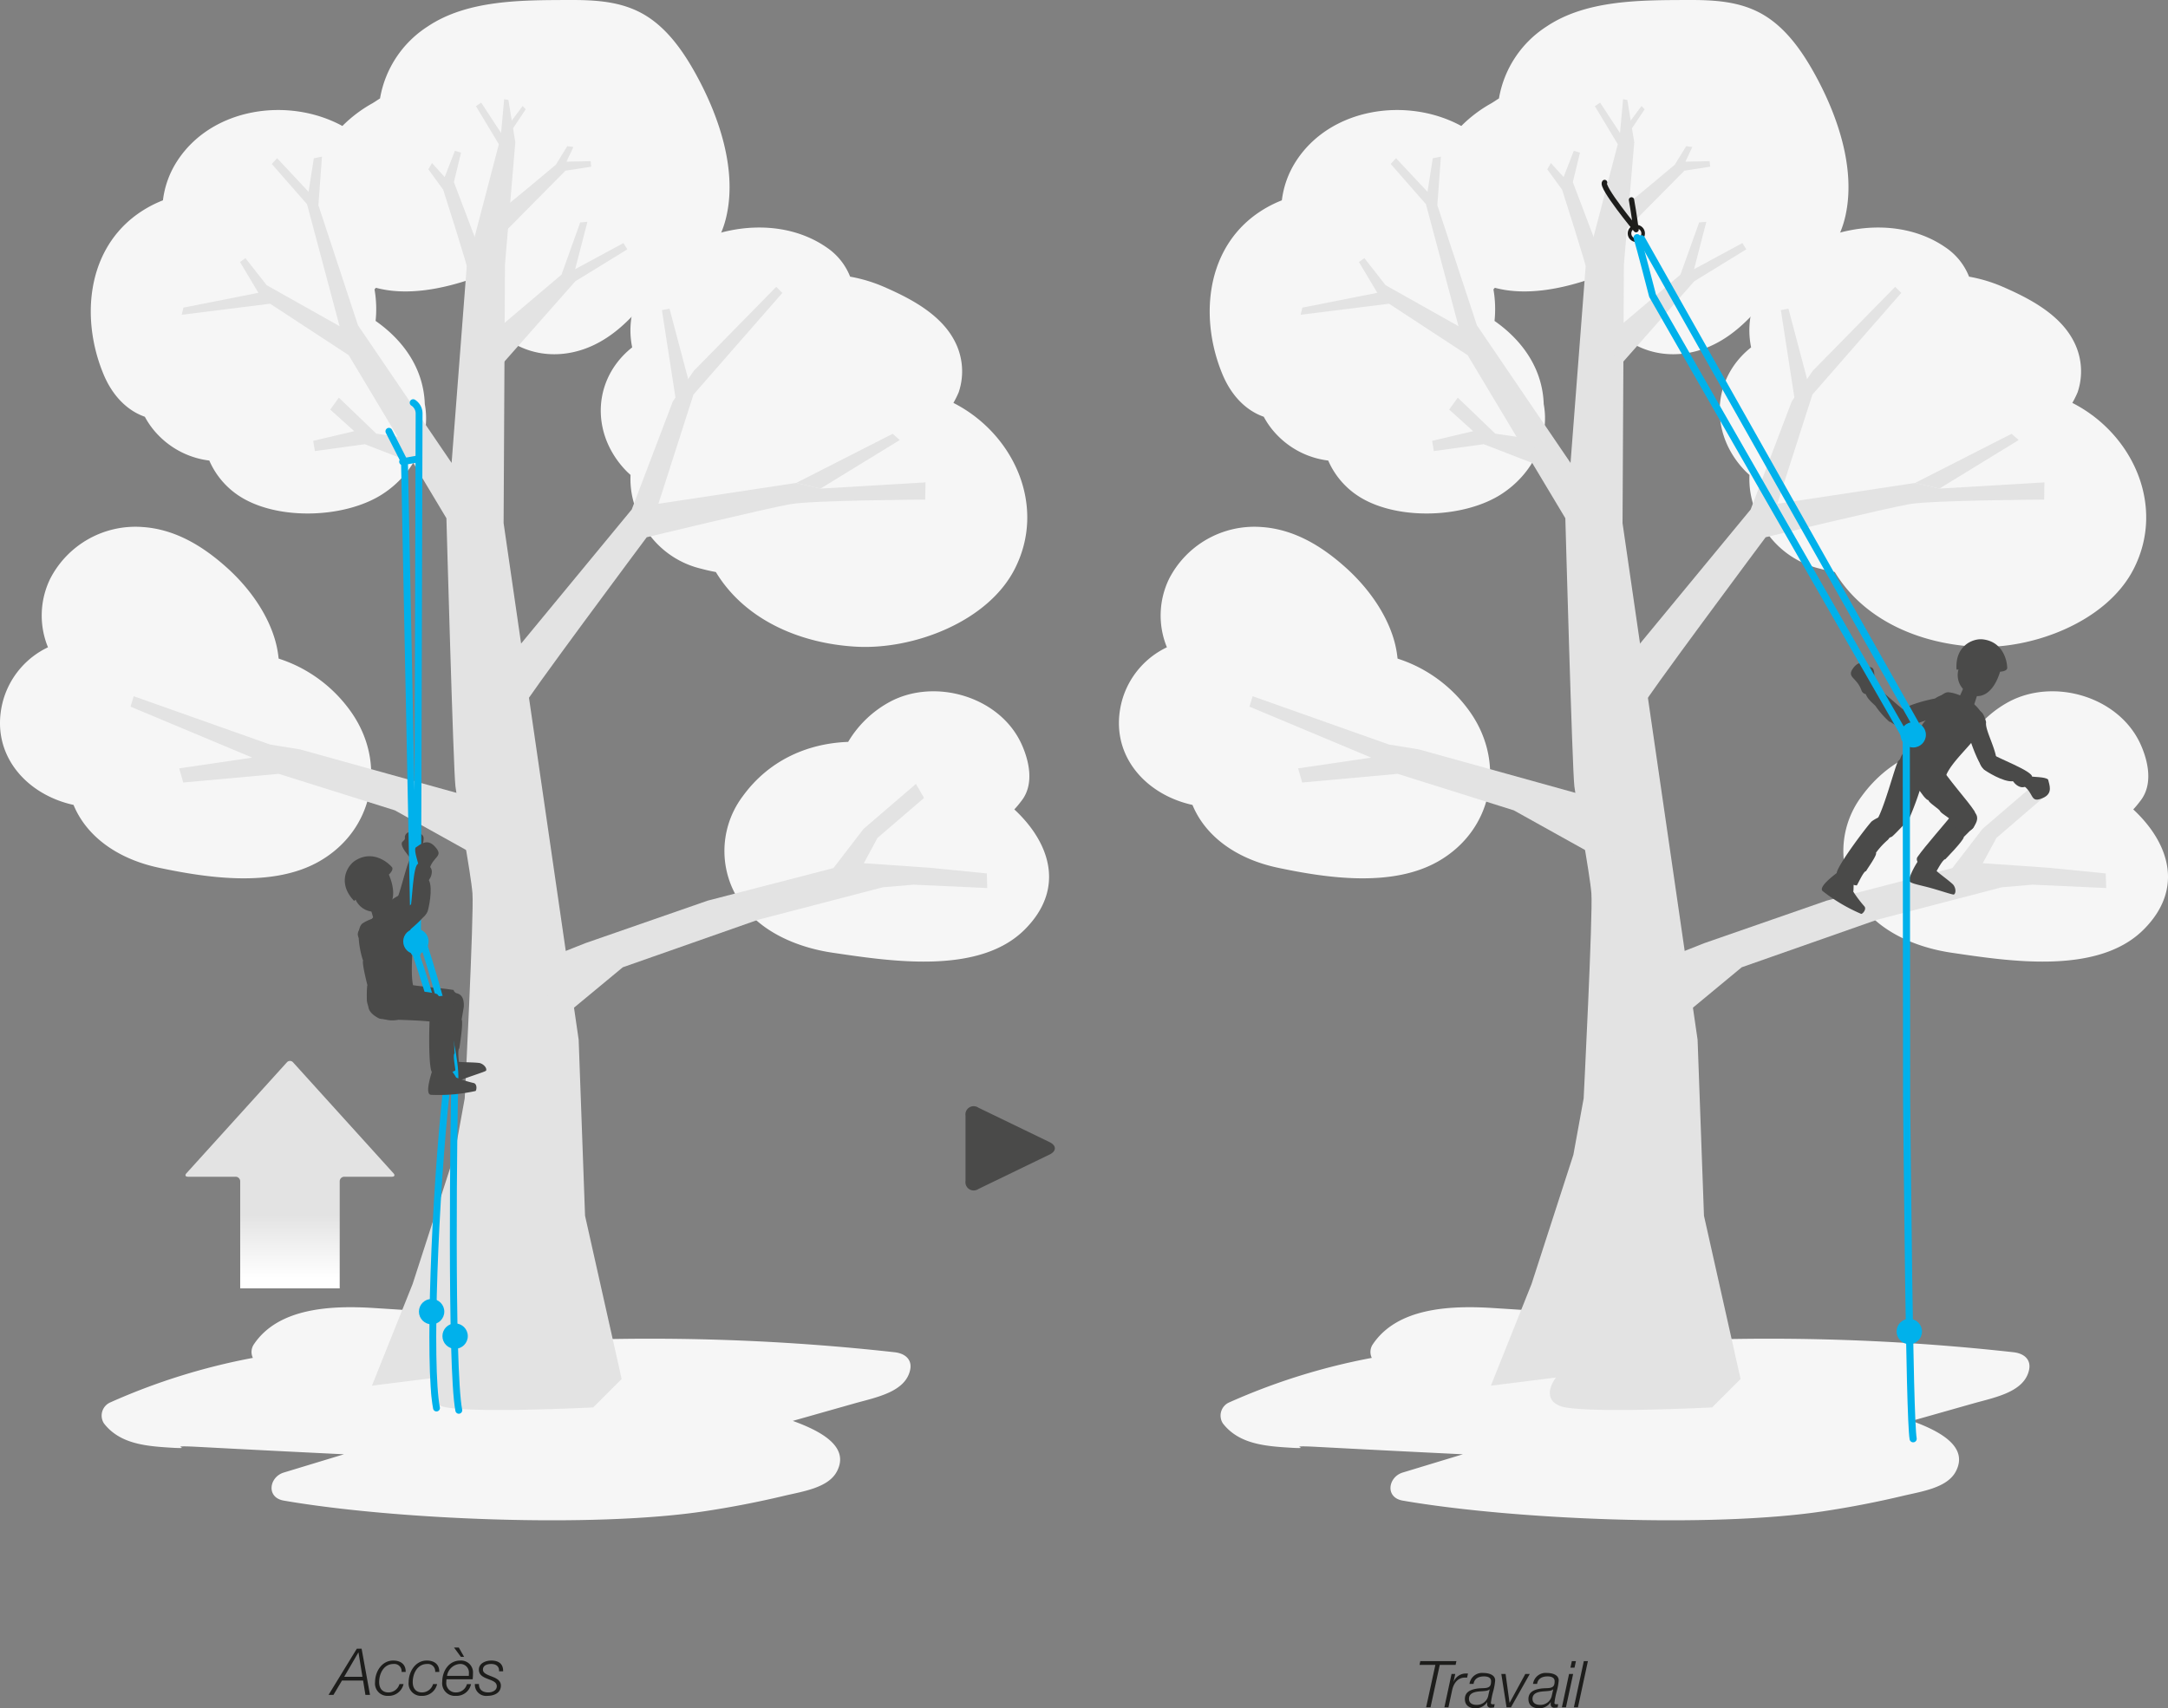 <svg xmlns="http://www.w3.org/2000/svg" xmlns:xlink="http://www.w3.org/1999/xlink" viewBox="0 0 485.773 382.854"><rect x="0" y="0" width="485.773" height="382.854" fill="#808080" stroke="none"/><defs><linearGradient id="Dégradé_sans_nom_5" x1="64.97" y1="288.742" x2="64.97" y2="237.771" gradientUnits="userSpaceOnUse"><stop offset="0.045" stop-color="#fff"/><stop offset="0.323" stop-color="#e3e3e3"/></linearGradient></defs><title>ZIGZAG-11-securisation-ASCENTREE-1</title><g id="Calque_2" data-name="Calque 2"><g id="Calque_1-2" data-name="Calque 1"><path d="M213.626,90.297a22.876,22.876,0,0,0,1.179-2.369,14.629,14.629,0,0,0-.912-11.516c-3.076-5.942-9.762-9.493-15.894-12.15a33.624,33.624,0,0,0-7.513-2.258,14.133,14.133,0,0,0-5.158-6.477c-12.759-8.941-32.404-3.695-40.359,7.351a18.638,18.638,0,0,0-3.317,14.971,19.596,19.596,0,0,0-2.255,2.084c-6.682,7.25-6.372,18.104.958,25.641.298.306.617.582.927.87a19.077,19.077,0,0,0,1.266,7.806,20.359,20.359,0,0,0,14.572,13.211c1.03.279,2.128.528,3.276.741,6.513,10.762,18.941,16.061,31.529,16.736,12.659.678,29.301-5.504,35.4-17.345C234.626,113.42,227.132,97.151,213.626,90.297Z" fill="#f6f6f6"/><path d="M227.276,181.402q.652-.695,1.266-1.49.191-.248.382-.495c2.83-3.667,1.693-8.826,0-12.586-4.823-10.713-19.378-14.955-29.496-9.562a24.276,24.276,0,0,0-9.386,8.998c-9.118.336-17.776,4.118-23.627,12.197a20.398,20.398,0,0,0,1.616,26.418c4.763,4.99,11.863,7.658,18.542,8.64,12.937,1.901,32.787,5.042,43.024-5.19C238.882,199.051,235.133,188.693,227.276,181.402Z" fill="#f6f6f6"/><path d="M155.855,16.503c-2.789-5.034-6.371-10.174-11.41-13.164C139.238.248,133.32-.02,127.423.001,116.996.039,104.738-.071,95.781,5.966A23.938,23.938,0,0,0,85.152,22.058c-.649.399-1.291.859-1.751,1.115a30.113,30.113,0,0,0-6.685,5.06c-12.112-6.61-29.415-4.131-37.136,8.049a20.671,20.671,0,0,0-3.07,8.612,26.294,26.294,0,0,0-6.493,3.672C19.246,56.942,18.24,71.998,23.215,83.919c1.985,4.755,5.249,8.085,9.24,9.484A18.16,18.16,0,0,0,35.451,97.504a19.092,19.092,0,0,0,11.446,5.712,18.078,18.078,0,0,0,7.546,8.459c8.541,4.952,22.904,4.365,31.107-.838,7.211-4.573,11.059-12.659,9.633-20.265-.255-7.868-4.702-14.227-11.023-18.649a25.638,25.638,0,0,0-.243-7.071c.11-.115.212-.238.319-.356,6.99,1.873,15.034.276,22.156-2.234a17.443,17.443,0,0,0,4.795,11.656c5.768,5.899,14.17,6.928,21.515,3.576,4.737-2.162,8.228-5.637,11.579-9.528.411-.477,4.012-4.126,1.859-2.295.427-.363.666-.583.799-.716-.011.112.257.143,1.658-.462a35.65,35.65,0,0,0,3.768-1.758,22.225,22.225,0,0,0,10.464-14.554C165.11,37.592,160.943,25.685,155.855,16.503Z" fill="#f6f6f6"/><path d="M78.868,159.844a31.808,31.808,0,0,0-12.208-10.545,32.566,32.566,0,0,0-4.227-1.7,23.43,23.43,0,0,0-.841-4.309c-1.817-6.113-5.947-11.714-10.623-15.95-5.39-4.882-11.692-8.764-19.089-9.23a21.469,21.469,0,0,0-20.635,11.603,18.814,18.814,0,0,0-.496,15.356A18.842,18.842,0,0,0,.692,157.005c-3.158,11.666,4.899,21.005,15.785,23.389,2.898,7.032,9.82,12.108,19.148,14.082,11.068,2.344,25.69,4.465,36.006-1.488C83.701,186.022,86.645,171.206,78.868,159.844Z" fill="#f6f6f6"/><path d="M200.447,303.057A495.967,495.967,0,0,0,130.336,300.26a1.941,1.941,0,0,0-1.578-2.975c-14.755-2.291-29.981-3.177-44.929-4.135-9.864-.632-21.462.009-26.925,8.102a3.053,3.053,0,0,0-.243,3.069,142.754,142.754,0,0,0-31.887,9.953,3.223,3.223,0,0,0-1.469,4.752c3.166,4.067,8.071,4.945,13.497,5.322,8.829.614-1.252-.552,7.589-.081q16.339.87,32.682,1.659-6.743,2.044-13.484,4.093c-3.276.994-4.017,5.597,0,6.291,24.79,4.281,69.212,6.136,94.135,2.405q9.061-1.357,17.934-3.468c4.074-.973,9.863-1.747,11.833-5.422,2.954-5.51-3.312-9.021-9.857-11.382l13.736-3.893c4.869-1.38,11.545-2.536,12.574-7.598C204.384,304.791,202.934,303.333,200.447,303.057Z" fill="#f6f6f6"/><path d="M194.872,117.969a1.164,1.164,0,0,0,.099-.459c-.045.049-.09.099-.135.145C194.851,117.758,194.861,117.864,194.872,117.969Z" fill="#f6f6f6"/><path d="M113.914,22.401l1.552,9.475L113.148,59.287l-.307,57.953,16.818,115.787,1.429,39.441,8.201,36.582-6.378,6.378s-29.523,1.495-34.079-.327-.911-6.378-.911-6.378L83.342,310.546l9.112-22.78,9.374-28.965,2.299-12.62s2.092-41.318,1.734-45.95-3.349-20.293-3.815-24.021-2.021-60.07-2.021-60.07L78.139,79.606,60.519,68.067l-19.804,2.475L41.11,68.941l16.788-3.321L53.781,58.726l1.214-.877,4.754,6.064L76.088,73.104l-7.297-27.346-7.891-9.01,1.184-1.301L69.141,42.99l1.179-7.516,1.826-.375L71.341,45.987l8.869,26.911,20.98,30.85,3.373-43.848,7.211-27.571-5.132-8.538,1.179-.784,4.453,6.802.69-7.581Z" fill="#e3e3e3"/><polyline points="110.189 193.698 88.475 181.609 62.456 173.43 41.061 175.371 40.15 172.2 56.524 169.792 29.244 158.37 29.963 156.039 60.491 166.856 67.217 167.953 112.751 180.599" fill="#e3e3e3"/><polyline points="94.696 104.567 81.736 99.551 70.556 101.094 70.18 98.794 79.369 96.631 73.997 91.793 75.922 89.116 84.327 97.191 92.263 98.351" fill="#e3e3e3"/><polyline points="111.503 82.755 128.92 63.03 140.568 55.879 139.696 54.473 128.869 60.325 131.621 49.71 130.005 49.853 125.812 61.552 110.082 74.879" fill="#e3e3e3"/><path d="M178.4,108.229l-30.868,4.676,7.848-24.47,19.915-22.791-1.375-1.354L155.466,83.103,150.757,89.961l-9.211,24.226-26.698,32.364,1.723,12.804c.581-1.75,28.337-38.949,28.337-38.949s27.108-6.547,32.265-7.426,30.134-1.008,30.134-1.008l.067-3.864-23.533,1.394" fill="#e3e3e3"/><polyline points="123.389 214.447 131.164 211.374 158.561 201.85 186.744 194.546 193.491 185.768 205.224 175.692 207.048 178.83 196.619 187.787 193.558 193.456 208.349 194.479 221.113 195.749 221.212 199.022 204.696 198.27 197.82 198.853 169.89 206.126 139.544 216.782 122.208 231.142" fill="#e3e3e3"/><path d="M107.506,56.134l-5.801-15.318,1.599-6.61-1.385-.408-2.281,5.883-2.845-3.134-.813,1.399,3.328,4.578s5.657,17.661,5.791,19.084" fill="#e3e3e3"/><path d="M113.466,51.624l13.233-13.372,5.782-.895-.13-1.235-5.427.114,1.56-3.29-1.379-.188-2.551,4.147S112.361,47.193,111.273,47.767" fill="#e3e3e3"/><polyline points="151.443 89.719 148.316 69.504 150.016 69.174 154.6 86.494" fill="#e3e3e3"/><polyline points="183.84 109.501 201.609 98.617 200.014 97.22 178.4 108.229" fill="#e3e3e3"/><polyline points="114.22 27.623 117.104 23.751 117.793 24.501 114.468 29.474" fill="#e3e3e3"/><path d="M464.339,90.297a22.878,22.878,0,0,0,1.179-2.369,14.629,14.629,0,0,0-.912-11.516c-3.076-5.942-9.762-9.493-15.894-12.15a33.624,33.624,0,0,0-7.513-2.258,14.133,14.133,0,0,0-5.158-6.477c-12.759-8.941-32.404-3.695-40.359,7.351a18.638,18.638,0,0,0-3.317,14.971,19.595,19.595,0,0,0-2.255,2.084c-6.682,7.25-6.372,18.104.958,25.641.298.306.617.582.927.87a19.077,19.077,0,0,0,1.266,7.806,20.359,20.359,0,0,0,14.572,13.211c1.03.279,2.128.528,3.276.741,6.513,10.762,18.941,16.061,31.529,16.736,12.659.678,29.301-5.504,35.4-17.345C485.338,113.42,477.845,97.151,464.339,90.297Z" fill="#f6f6f6"/><path d="M477.989,181.402q.652-.695,1.266-1.49.191-.248.382-.495c2.83-3.667,1.693-8.826,0-12.586-4.823-10.713-19.378-14.955-29.496-9.562a24.276,24.276,0,0,0-9.386,8.998c-9.118.336-17.776,4.118-23.627,12.197a20.398,20.398,0,0,0,1.616,26.418c4.763,4.99,11.863,7.658,18.542,8.64,12.937,1.901,32.787,5.042,43.024-5.19C489.594,199.051,485.845,188.693,477.989,181.402Z" fill="#f6f6f6"/><path d="M406.568,16.503c-2.789-5.034-6.371-10.174-11.41-13.164C389.95.248,384.033-.02,378.136.001,367.708.039,355.45-.071,346.494,5.966a23.938,23.938,0,0,0-10.63,16.092c-.649.399-1.291.859-1.751,1.115a30.113,30.113,0,0,0-6.685,5.06c-12.112-6.61-29.415-4.131-37.136,8.049a20.671,20.671,0,0,0-3.07,8.612,26.294,26.294,0,0,0-6.493,3.672c-10.771,8.377-11.777,23.433-6.802,35.353,1.985,4.755,5.249,8.085,9.24,9.484a18.16,18.16,0,0,0,2.995,4.101,19.092,19.092,0,0,0,11.446,5.712,18.078,18.078,0,0,0,7.546,8.459c8.541,4.952,22.904,4.365,31.107-.838,7.211-4.573,11.059-12.659,9.633-20.265-.255-7.868-4.702-14.227-11.023-18.649a25.638,25.638,0,0,0-.243-7.071c.11-.115.212-.238.319-.356,6.99,1.873,15.034.276,22.156-2.234a17.443,17.443,0,0,0,4.795,11.656c5.768,5.899,14.17,6.928,21.515,3.576,4.737-2.162,8.228-5.637,11.579-9.528.411-.477,4.012-4.126,1.859-2.295.427-.363.666-.583.799-.716-.011.112.257.143,1.658-.462a35.65,35.65,0,0,0,3.768-1.758,22.225,22.225,0,0,0,10.464-14.554C415.823,37.592,411.656,25.685,406.568,16.503Z" fill="#f6f6f6"/><path d="M329.58,159.844a31.808,31.808,0,0,0-12.208-10.545,32.566,32.566,0,0,0-4.227-1.7,23.431,23.431,0,0,0-.841-4.309c-1.817-6.113-5.947-11.714-10.623-15.95-5.39-4.882-11.692-8.764-19.089-9.23a21.469,21.469,0,0,0-20.635,11.603,18.814,18.814,0,0,0-.496,15.356,18.842,18.842,0,0,0-10.056,11.937c-3.158,11.666,4.899,21.005,15.785,23.389,2.898,7.032,9.82,12.108,19.148,14.082,11.068,2.344,25.69,4.465,36.006-1.488C334.413,186.022,337.357,171.206,329.58,159.844Z" fill="#f6f6f6"/><path d="M451.159,303.057A495.967,495.967,0,0,0,381.048,300.26a1.941,1.941,0,0,0-1.578-2.975c-14.755-2.291-29.981-3.177-44.929-4.135-9.864-.632-21.462.009-26.925,8.102a3.053,3.053,0,0,0-.243,3.069,142.754,142.754,0,0,0-31.887,9.953,3.223,3.223,0,0,0-1.469,4.752c3.166,4.067,8.071,4.945,13.497,5.322,8.829.614-1.252-.552,7.589-.081q16.339.87,32.682,1.659-6.743,2.044-13.484,4.093c-3.276.994-4.017,5.597,0,6.291,24.79,4.281,69.212,6.136,94.135,2.405q9.061-1.357,17.934-3.468c4.074-.973,9.863-1.747,11.833-5.422,2.954-5.51-3.312-9.021-9.857-11.382l13.736-3.893c4.869-1.38,11.545-2.536,12.574-7.598C455.097,304.791,453.646,303.333,451.159,303.057Z" fill="#f6f6f6"/><path d="M445.585,117.969a1.164,1.164,0,0,0,.099-.459c-.045.049-.09.099-.135.145C445.563,117.758,445.573,117.864,445.585,117.969Z" fill="#f6f6f6"/><path d="M364.627,22.401l1.552,9.475L363.86,59.287l-.307,57.953,16.818,115.787,1.429,39.441,8.201,36.582-6.378,6.378s-29.523,1.495-34.079-.327-.911-6.378-.911-6.378L334.054,310.546l9.112-22.78,9.374-28.965,2.299-12.62s2.092-41.318,1.734-45.95-3.349-20.293-3.815-24.021-2.021-60.07-2.021-60.07L328.852,79.606,311.232,68.067l-19.804,2.475.395-1.6,16.788-3.321-4.117-6.894,1.214-.877,4.754,6.064,16.34,9.191-7.297-27.346-7.891-9.01,1.184-1.301,7.057,7.542,1.179-7.516,1.826-.375L322.053,45.987l8.869,26.911,20.98,30.85,3.373-43.848,7.211-27.571-5.132-8.538,1.179-.784,4.453,6.802.69-7.581Z" fill="#e3e3e3"/><polyline points="360.901 193.698 339.188 181.609 313.168 173.43 291.773 175.371 290.862 172.2 307.236 169.792 279.956 158.37 280.675 156.039 311.203 166.856 317.929 167.953 363.463 180.599" fill="#e3e3e3"/><polyline points="345.408 104.567 332.448 99.551 321.269 101.094 320.893 98.794 330.082 96.631 324.709 91.793 326.634 89.116 335.039 97.191 342.976 98.351" fill="#e3e3e3"/><polyline points="362.215 82.755 379.632 63.03 391.281 55.879 390.409 54.473 379.581 60.325 382.333 49.71 380.717 49.853 376.524 61.552 360.795 74.879" fill="#e3e3e3"/><path d="M429.112,108.229l-30.868,4.676,7.848-24.47,19.915-22.791-1.375-1.354L406.178,83.103l-4.709,6.858-9.211,24.226-26.698,32.364,1.723,12.804c.581-1.75,28.337-38.949,28.337-38.949s27.108-6.547,32.265-7.426,30.134-1.008,30.134-1.008l.067-3.864-23.533,1.394" fill="#e3e3e3"/><polyline points="374.102 214.447 381.876 211.374 409.273 201.85 437.456 194.546 444.204 185.768 455.936 175.692 457.76 178.83 447.331 187.787 444.27 193.456 459.062 194.479 471.825 195.749 471.924 199.022 455.408 198.27 448.532 198.853 420.603 206.126 390.256 216.782 372.92 231.142" fill="#e3e3e3"/><path d="M358.218,56.134l-5.801-15.318,1.599-6.61-1.385-.408-2.281,5.883-2.845-3.134-.813,1.399,3.328,4.578s5.657,17.661,5.791,19.084" fill="#e3e3e3"/><path d="M364.179,51.624l13.233-13.372,5.782-.895-.13-1.235-5.427.114,1.56-3.29-1.379-.188-2.551,4.147s-12.193,10.288-13.282,10.862" fill="#e3e3e3"/><polyline points="402.155 89.719 399.029 69.504 400.728 69.174 405.312 86.494" fill="#e3e3e3"/><polyline points="434.553 109.501 452.322 98.617 450.727 97.22 429.112 108.229" fill="#e3e3e3"/><polyline points="364.932 27.623 367.816 23.751 368.505 24.501 365.18 29.474" fill="#e3e3e3"/><path d="M79.95,369.5h1.073L82.907,379.849h-1.029l-.521-3.218H76.63L74.717,379.849H73.615Zm-2.827,6.291h4.088l-.884-5.45h-.029Z" fill="#1d1d1b"/><path d="M89.984,374.704a1.637,1.637,0,0,0-1.798-1.783c-2.189,0-3.232,2.131-3.232,4.059,0,1.334.652,2.319,2.087,2.319a2.575,2.575,0,0,0,2.464-1.87h.913a3.401,3.401,0,0,1-3.494,2.639,2.768,2.768,0,0,1-2.884-3.088c0-2.334,1.507-4.827,4.059-4.827,1.638,0,2.841.812,2.798,2.552Z" fill="#1d1d1b"/><path d="M97.509,374.704a1.637,1.637,0,0,0-1.798-1.783c-2.189,0-3.232,2.131-3.232,4.059,0,1.334.652,2.319,2.087,2.319a2.575,2.575,0,0,0,2.464-1.87h.913a3.401,3.401,0,0,1-3.494,2.639,2.768,2.768,0,0,1-2.884-3.088c0-2.334,1.507-4.827,4.059-4.827,1.638,0,2.841.812,2.798,2.552Z" fill="#1d1d1b"/><path d="M100.048,376.356a3.519,3.519,0,0,0-.043.58,2.093,2.093,0,0,0,2.174,2.362,2.519,2.519,0,0,0,2.45-1.855h.914a3.316,3.316,0,0,1-3.407,2.624,2.836,2.836,0,0,1-3.044-3.175c0-2.377,1.479-4.74,4.044-4.74a2.676,2.676,0,0,1,2.841,2.914,9.877,9.877,0,0,1-.072,1.29Zm5.001-.769c0-.217.015-.392.015-.58a1.922,1.922,0,0,0-2.044-2.087,3.141,3.141,0,0,0-2.856,2.667Zm-2.247-6.349,1.188,2.087h-.725l-1.537-2.087Z" fill="#1d1d1b"/><path d="M107.313,377.414c0,1.465,1.058,1.885,2.116,1.885.812,0,1.884-.405,1.884-1.377,0-.985-1.043-1.261-2.015-1.652-.986-.377-2-.841-2-2.073,0-1.449,1.551-2.044,2.769-2.044,1.565,0,2.711.667,2.667,2.406h-.914c.073-1.145-.739-1.638-1.754-1.638-.797,0-1.855.246-1.855,1.275,0,.711.739,1.029,1.58,1.377,1.029.421,2.436.812,2.436,2.204,0,1.681-1.58,2.29-3.015,2.29a2.522,2.522,0,0,1-2.812-2.653Z" fill="#1d1d1b"/><path d="M318.239,372.287h8.089l-.174.841h-3.552l-2.073,9.51h-.985l2.073-9.51h-3.552Z" fill="#1d1d1b"/><path d="M325.243,375.157h.826l-.377,1.726h.028a2.964,2.964,0,0,1,2.711-1.827h.247a1.308,1.308,0,0,1,.246.015l-.203.913c-.174,0-.348-.014-.521-.014-1.639.043-2.493,1.348-2.812,2.754l-.841,3.914h-.913Z" fill="#1d1d1b"/><path d="M329.259,377.389a2.857,2.857,0,0,1,3.16-2.449c1.015,0,2.595.333,2.595,1.667a13.162,13.162,0,0,1-.464,2.522,17.944,17.944,0,0,0-.493,2.521c0,.275.261.305.479.305a3.035,3.035,0,0,0,.362-.029l-.131.726a4.193,4.193,0,0,1-.754.072.743.743,0,0,1-.797-.812,3.787,3.787,0,0,1,.029-.406l-.029-.029a3.027,3.027,0,0,1-2.595,1.377c-1.362,0-2.392-.608-2.392-2.072,0-1.58,1.261-2.088,2.595-2.319.971-.16,1.797-.059,2.377-.218.595-.159.898-.479.898-1.464,0-.885-.884-1.073-1.58-1.073-1.159,0-2.159.436-2.348,1.682Zm4.522,1.247-.029-.029c-.318.362-1.174.377-1.652.421-1.116.072-2.957.145-2.957,1.71,0,.972.797,1.349,1.667,1.349a2.595,2.595,0,0,0,2.682-2.189Z" fill="#1d1d1b"/><path d="M336.393,375.157h.956l.885,6.451h.029l3.508-6.451h1l-4.218,7.48h-.986Z" fill="#1d1d1b"/><path d="M343.498,377.389a2.858,2.858,0,0,1,3.16-2.449c1.015,0,2.595.333,2.595,1.667a13.162,13.162,0,0,1-.464,2.522,18.109,18.109,0,0,0-.493,2.521c0,.275.262.305.479.305a3.002,3.002,0,0,0,.362-.029l-.13.726a4.21,4.21,0,0,1-.754.072.743.743,0,0,1-.798-.812,3.787,3.787,0,0,1,.029-.406l-.029-.029a3.027,3.027,0,0,1-2.595,1.377c-1.362,0-2.392-.608-2.392-2.072,0-1.58,1.262-2.088,2.595-2.319.972-.16,1.798-.059,2.378-.218.594-.159.898-.479.898-1.464,0-.885-.885-1.073-1.58-1.073-1.16,0-2.16.436-2.349,1.682Zm4.522,1.247-.028-.029c-.319.362-1.175.377-1.653.421-1.116.072-2.957.145-2.957,1.71,0,.972.798,1.349,1.667,1.349a2.593,2.593,0,0,0,2.682-2.189Z" fill="#1d1d1b"/><path d="M351.574,375.157h.913l-1.608,7.48h-.914Zm.623-2.87h.914l-.319,1.465h-.913Z" fill="#1d1d1b"/><path d="M354.88,372.287h.914l-2.232,10.351h-.914Z" fill="#1d1d1b"/><path d="M102.207,237.823c.215.305,3.62.193,5.2.408.928.184,1.756,1.131,1.506,1.718-.217.25-3.391,1.206-5.617,2.082-2.562,1.009-4.223,1.887-4.509,1.118a17.462,17.462,0,0,1-.778-4.538c-.132-1.112.005-1.992,1.344-2.32C100.687,235.961,100.899,235.978,102.207,237.823Z" fill="#4a4a49"/><path d="M103.441,228.509c-.041.077.342-1.865.48-2.871.144-2.676-1.146-3.272-2.997-3.121-1.849.152-2.496,2.6-2.508,2.952-.095,2.847-.907,9.506-.887,12.685.009,1.647,4.369,1.36,5.362.857.109.057-.523-3.726.027-4.054C102.918,234.957,103.868,229.149,103.441,228.509Z" fill="#4a4a49"/><path d="M101.003,227.345a2.588,2.588,0,0,1,.179-.347c.362-.581.976-.945,1.324-1.523a2.817,2.817,0,0,0-.708-3.245.439.439,0,0,1-.128-.349c-3.276-.573-8.248-.684-13.663-1.878-5.461-.212-6.072,4.649-1.529,6.809.191-.39,5.668,1.441,6.709.752.441.366,3.241-.384,3.607-.103.729.163,3.633-.791,3.949-.181C100.831,227.311,100.916,227.321,101.003,227.345Z" fill="#4a4a49"/><path d="M83.022,203.573c.118.317.873,3.101.873,3.101s.109,1.078,2.383.569c2.276-.51,1.244-1.545,1.244-1.545l-1.354-3.371s-.031-.809-1.875-.387C82.451,202.362,82.893,203.225,83.022,203.573Z" fill="#4a4a49"/><path d="M93.541,223.041c-2.541-2.747-.218-11.681-1.622-15.377-1.295-3.18-7.642-2.819-10.742-.679-1.811,1.521-.058,7.951.193,8.28-.323.522.833,5.03.966,5.595-.05-.215-.184.729-.139,3.179.068,3.804,6.686,7.021,10.253,2.267a6.091,6.091,0,0,0,1.091-3.264C93.473,222.965,93.454,223.171,93.541,223.041Z" fill="#4a4a49"/><path d="M79.524,192.922c-1.843,1.209-3.939,5.092-.169,8.99l.314-.295a4.627,4.627,0,0,0,5.111,2.639c2.953-.339,4.413-3.38,2.352-8.248,0,0,1.177-1.065.678-1.679C86.407,192.742,83.08,190.591,79.524,192.922Z" fill="#4a4a49"/><path d="M81.239,207.584c.116.061-.042.035,0,0-2.484,2.049-.22,4.147,2.566,3.608,1.418-.274,2.862-2.753,4.703-4.49,1.681-1.586,3.521-2.967,3.807-3.99.598-2.144-.704-2.79-2.359-2.244-2.76.908-6.28,5.029-6.965,5.837a7.133,7.133,0,0,0-1.752,1.28" fill="#4a4a49"/><path d="M93.442,201.068a20.14,20.14,0,0,0,.67-4.623c.044-.707,1.8-5.055-1.876-4.349-.87.168-2.486,8.056-3.352,9.426-.867,1.37.702,4.116,3.606,1.172C92.952,202.225,93.153,201.229,93.442,201.068Z" fill="#4a4a49"/><path d="M91.818,192.185c-.463-.647-2.026-2.335-1.784-3.296.094-.368.785-.591.693-1.135-.149-.899,1.004-1.858,2.818-1.218,2.684.948.474,2.107,1.316,5.378C95.066,193.137,93.32,194.285,91.818,192.185Z" fill="#4a4a49"/><circle cx="427.806" cy="298.407" r="2.843" fill="#00b1eb"/><circle cx="101.975" cy="299.441" r="2.843" fill="#00b1eb"/><circle cx="96.71" cy="293.959" r="2.843" fill="#00b1eb"/><path d="M359.54,40.9c-.921.921,7.045,10.565,7.045,10.565s-.482-3.698-1.027-6.666" fill="none" stroke="#1d1d1b" stroke-linecap="round" stroke-linejoin="round" stroke-width="1.2"/><circle cx="366.644" cy="52.313" r="1.53" fill="none" stroke="#1d1d1b" stroke-linecap="round" stroke-linejoin="round" stroke-width="0.8"/><path d="M93.54,213.595,93.906,92.637a2.868,2.868,0,0,0-1.332-2.391" fill="none" stroke="#00b1eb" stroke-linecap="round" stroke-linejoin="round" stroke-width="1.54"/><polyline points="87.139 96.659 90.631 103.507 92.837 213.425" fill="none" stroke="#00b1eb" stroke-linecap="round" stroke-linejoin="round" stroke-width="1.54"/><path d="M95.054,212.02s7.142,21.901,6.877,29.847-.985,64.668.87,74.204" fill="none" stroke="#00b1eb" stroke-linecap="round" stroke-linejoin="round" stroke-width="1.54"/><path d="M93.203,213.871s7.745,21.944,6.877,29.847c-2.658,24.198-4.131,62.306-2.277,71.842" fill="none" stroke="#00b1eb" stroke-linecap="round" stroke-linejoin="round" stroke-width="1.54"/><path d="M96.952,239.626c-.59,1.842-1.741,5.659-.374,5.741a38.539,38.539,0,0,0,9.945-.849c.256-.072.471-1.498-.331-1.782a26.947,26.947,0,0,1-3.988-1.247c-.24-.52-1.006-1.482-1.183-1.856C100.362,238.243,98.991,236.23,96.952,239.626Z" fill="#4a4a49"/><path d="M101.873,236.069c-.111-.29-.028-4.449-.593-4.628a17.081,17.081,0,0,1,.491-3.905,7.258,7.258,0,0,0-.061-1.891c.24-1.231-1.23-2.591-2.842-2.439-1.448.136-2.435,2.912-2.463,3.151-.229,1.928-.475,11.164.214,13.575.451,1.583,4.458.589,5.39-.026.148.06-.659-3.552-.136-3.837" fill="#4a4a49"/><path d="M98.088,222.953c-.03-.569-7.068-1.135-8.618-1.1a27.497,27.497,0,0,0-3.859.071c-1.36.273-5.815,3.73-.66,6.327.872.44,12.874.145,14.789,1.444,2.421,1.265,3.218-3.725,1.777-4.657-1.441-.931-3.408-1.783-3.429-2.086.005.117.005.062,0,0" fill="#4a4a49"/><path d="M53.822,288.742V264.757a1.034,1.034,0,0,0-1.036-1.034H42.11c-.571,0-.723-.348-.341-.768l22.509-24.866a.917.917,0,0,1,1.388,0l22.503,24.866c.386.42.231.768-.341.768H77.151a1.037,1.037,0,0,0-1.036,1.034V288.742" fill="url(#Dégradé_sans_nom_5)"/><path d="M96.155,195.077c.717-3.306,3.523-2.979,1.227-5.416-1.745-1.852-3.267-.329-4.263.295-.422.814.665,3.403.7,4.31C93.819,194.267,93.906,197.065,96.155,195.077Z" fill="#4a4a49"/><path d="M85.668,207.351a7.153,7.153,0,0,0-1.504,1.253,2.411,2.411,0,0,0-.375,2.332c.409.647,1.243,1.515,3.108.819,2.23-.835,8.444-5.979,8.912-7.645-.215-2.535-1.219-2.559-2.885-1.832C90.399,203.381,87.298,207.092,85.668,207.351Z" fill="#4a4a49"/><path d="M95.813,204.228c-1.429,3.144-3.993.845-3.945-.067.507-1.585.605-10.564,1.918-10.605,3.723-.118,3.245,2.394,2.314,3.699C97.08,199.123,95.994,203.824,95.813,204.228Z" fill="#4a4a49"/><path d="M216.339,250.045a1.847,1.847,0,0,1,2.875-1.803l15.956,7.724c1.581.765,1.581,2.019,0,2.784l-15.956,7.724a1.848,1.848,0,0,1-2.875-1.803Z" fill="#4a4a49"/><circle cx="93.187" cy="210.992" r="2.843" fill="#00b1eb"/><path d="M453.068,175.86c2.875,1.783,1.626,4.318,4.692,2.97,2.329-1.024,1.404-2.968,1.15-4.115-.626-.67-3.43-.513-4.295-.784C454.614,173.93,451.948,173.075,453.068,175.86Z" fill="#4a4a49"/><path d="M445.017,161.867a7.153,7.153,0,0,0-.677-1.837c-.395-.578-1.327-1.304-2.072-1.135-.747.169-1.844.664-1.813,2.654.04,2.381,2.805,9.959,4.218,10.958,2.46.647,2.819-.291,2.693-2.104C447.172,167.655,444.714,163.49,445.017,161.867Z" fill="#4a4a49"/><path d="M444.561,172.473c-2.484-2.399.542-4.046,1.385-3.694,1.324,1.009,9.751,4.109,9.349,5.36-1.136,3.548-3.342,2.256-4.261.941C448.946,175.376,444.88,172.778,444.561,172.473Z" fill="#4a4a49"/><path d="M433.625,194.815c-.006.373,2.812,2.287,3.963,3.391.642.695.753,1.948.206,2.275-.322.074-3.451-1.022-5.766-1.625-2.665-.693-4.524-.962-4.303-1.752a17.462,17.462,0,0,1,2.043-4.126c.548-.977,1.177-1.607,2.452-1.084C433.494,192.415,433.655,192.554,433.625,194.815Z" fill="#4a4a49"/><path d="M440.021,187.593c-.078.04,1.354-1.327,2.046-2.071,1.659-2.105.947-3.335-.653-4.277-1.6-.94-3.538.689-3.75.969-1.717,2.273-6.216,7.249-8.031,9.86-.941,1.352,2.789,3.628,3.89,3.789.057.109,1.719-3.347,2.357-3.299C435.88,192.563,440.001,188.362,440.021,187.593Z" fill="#4a4a49"/><path d="M442.454,181.851c-1.814-2.779-5.495-6.542-8.641-11.503-3.699-4.023-7.578-1.03-5.907,3.715.411-.139,2.973,5.037,4.195,5.289.051.57,2.557,2.027,2.616,2.486.398.632,3.122,2.019,2.912,2.673.913,1.897,2.883,2.508,4.298,1.265.956-.836.774-3.006.528-3.926" fill="#4a4a49"/><path d="M440.143,153.707c-.113.319-1.318,2.939-1.318,2.939s-.608.897,1.465,1.964c2.074,1.068,1.945-.388,1.945-.388l1.122-3.455s.495-.641-1.191-1.499C440.482,152.412,440.268,153.358,440.143,153.707Z" fill="#4a4a49"/><path d="M435.737,175.392c-.189-3.738,7.321-9.104,8.613-12.842,1.045-3.271-4.058-7.063-7.81-7.408-2.365.007-5.142,6.065-5.16,6.478-.582.194-2.585,4.395-2.845,4.913.099-.197-.608.441-2.145,2.351-2.386,2.963.63,9.674,6.416,8.313A6.091,6.091,0,0,0,435.737,175.392C435.733,175.29,435.587,175.437,435.737,175.392Z" fill="#4a4a49"/><path d="M412.061,195.271c-1.55,1.158-4.703,3.598-3.637,4.458a38.539,38.539,0,0,0,8.591,5.081c.25.09,1.253-.947.765-1.643a26.949,26.949,0,0,1-2.524-3.331c.106-.563.041-1.791.114-2.198C415.641,196.124,415.693,193.689,412.061,195.271Z" fill="#4a4a49"/><path d="M418.134,195.231c.077-.301,2.559-3.639,2.203-4.113a17.081,17.081,0,0,1,2.667-2.895,7.258,7.258,0,0,0,1.048-1.576c.91-.863.502-2.824-.899-3.635-1.258-.73-3.673.958-3.834,1.136-1.305,1.437-6.867,8.815-7.706,11.178-.552,1.55,3.288,3.067,4.404,3.108.086.135,1.525-3.274,2.117-3.204" fill="#4a4a49"/><path d="M426.96,184.649c.557.122,2.964-6.515,3.341-8.02a27.498,27.498,0,0,0,.953-3.74c.097-1.384-2.058-6.594-5.927-2.311-.655.724-3.546,12.377-5.306,13.88-1.86,2,2.741,4.089,4.021,2.946,1.279-1.144,2.621-2.815,2.918-2.754-.115-.026-.062-.011,0,0" fill="#4a4a49"/><path d="M444.287,143.291c-2.19-.254-6.287,1.383-5.892,6.792l.43-.025a4.627,4.627,0,0,0,2.231,5.302c2.484,1.633,5.553.235,7.093-4.823,0,0,1.587-.063,1.596-.854C449.685,147.565,448.51,143.781,444.287,143.291Z" fill="#4a4a49"/><path d="M419.844,153.425c.035-.795.422-3.063-.306-3.735-.28-.257-.98-.066-1.201-.572-.366-.834-1.856-1.009-3.026.518-1.731,2.26.754,2.024,1.835,5.224C417.642,155.996,419.733,156.004,419.844,153.425Z" fill="#4a4a49"/><path d="M435.52,155.641a7.133,7.133,0,0,0-1.97.909c-1.038.206-6.351,1.279-8.486,3.25-1.281,1.181-1.349,2.633.815,3.152,1.033.248,3.134-.689,5.337-1.387,2.413-.764,5.281-.821,6.21-1.927,1.825-2.173,1.092-5.171-1.906-3.996.051-.02-.003.131,0,0" fill="#4a4a49"/><path d="M423.335,161.752a20.14,20.14,0,0,1-3.086-3.506c-.423-.568-4.269-3.252-.804-4.668.82-.334,6.483,5.391,7.956,6.065,1.474.674,1.66,3.831-2.381,2.951C424.376,162.454,423.664,161.729,423.335,161.752Z" fill="#4a4a49"/><path d="M366.819,53.269c.532,1.64,3.456,12.97,3.456,12.97l56.856,99.168c0,1.782.078,81.099.078,81.099.115,8.294.583,71.03,1.461,75.943" fill="none" stroke="#00b1eb" stroke-linecap="round" stroke-linejoin="round" stroke-width="1.6"/><line x1="429.671" y1="163.114" x2="367.803" y2="53.505" fill="none" stroke="#00b1eb" stroke-linecap="round" stroke-linejoin="round" stroke-width="1.6"/><circle cx="428.683" cy="164.679" r="2.843" fill="#00b1eb"/><line x1="90.213" y1="103.471" x2="93.661" y2="102.855" fill="none" stroke="#00b1eb" stroke-linecap="round" stroke-linejoin="round" stroke-width="1.54"/></g></g></svg>